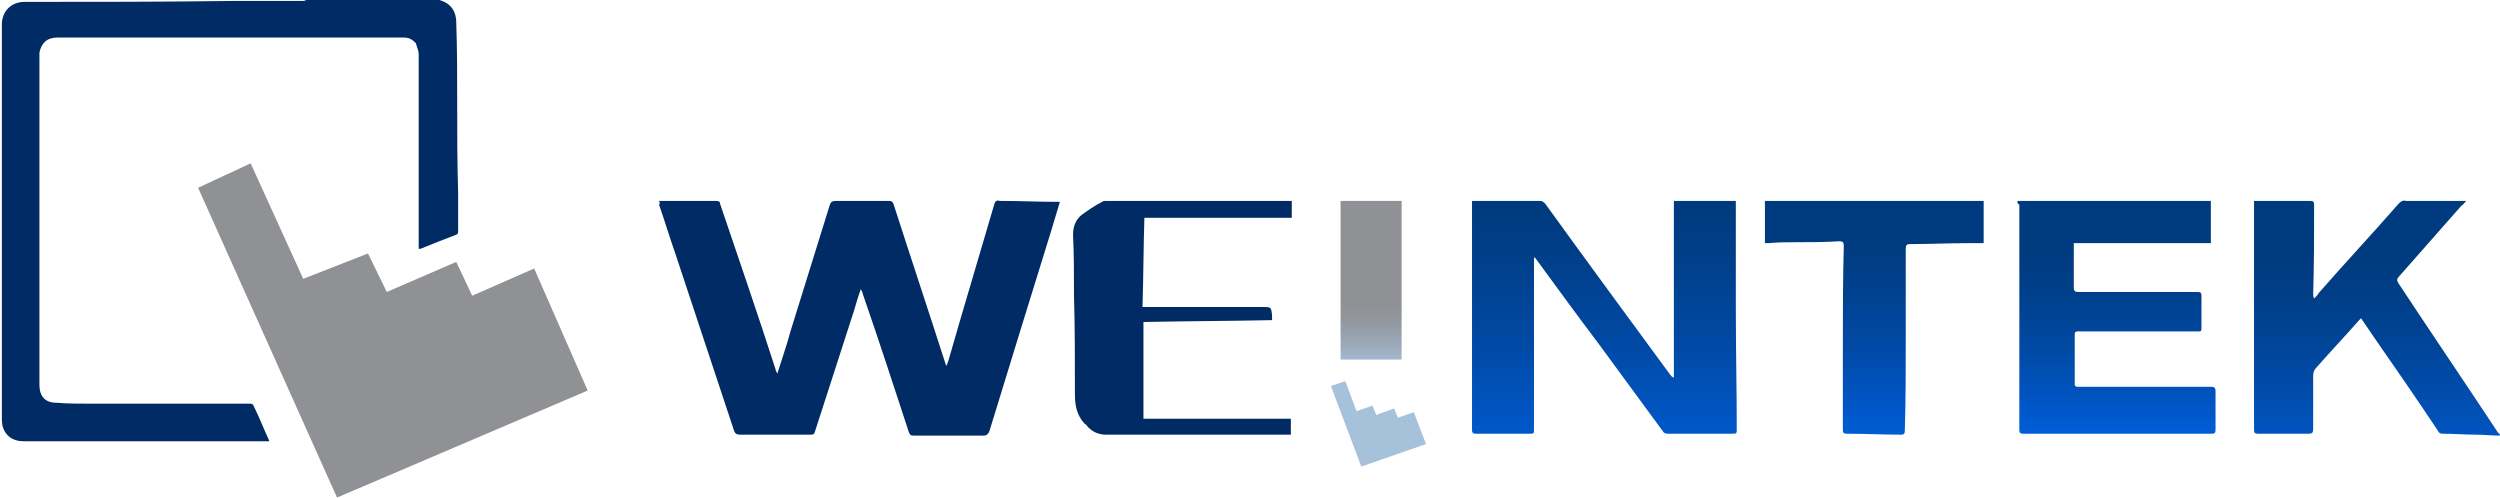 <svg xmlns="http://www.w3.org/2000/svg" xmlns:xlink="http://www.w3.org/1999/xlink" x="0px" y="0px"
	 viewBox="0 0 266.3 53" style="enable-background:new 0 0 266.3 53;" xml:space="preserve">
<style type="text/css">
	.st0{fill:#002B64;enable-background:new    ;}
	.st1{fill:url(#SVGID_1_);}
	.st2{fill:url(#SVGID_00000174576375649489518490000004339111988396078747_);}
	.st3{fill:url(#SVGID_00000116207687354707555240000003430501207863776654_);}
	.st4{fill:url(#SVGID_00000156573439978878512750000008192443392800458174_);}
	.st5{fill:#909195;enable-background:new    ;}
	.st6{fill:url(#SVGID_00000092440591746202357300000014863864199532718484_);enable-background:new    ;}
	.st7{fill:#A6C1DA;enable-background:new    ;}
</style>
<g>
	<path class="st0" d="M46.8,0C46.8,0,46.9,0,46.8,0c1.4,0.4,1.8,1.4,1.8,2.4c0.1,2.9,0.1,5.7,0.1,8.6c0,3.2,0,6.3,0.1,9.5
		c0,1.4,0,2.7,0,4.1c0,0.2,0,0.3-0.2,0.4c-1.3,0.5-2.6,1-3.8,1.5c0,0-0.1,0-0.2,0c0-0.2,0-0.3,0-0.4c0-5.5,0-11,0-16.6
		c0-1.2,0-2.5,0-3.7c0-0.4-0.2-0.8-0.3-1.2C43.9,4.2,43.6,4,43,4c-2.4,0-4.7,0-7.1,0c-4.5,0-9,0-13.6,0C17,4,11.5,4,6.1,4
		C5,4,4.4,4.6,4.2,5.6c0,0.1,0,0.2,0,0.4c0,5.6,0,11.3,0,16.9c0,4.5,0,9,0,13.4c0,1.6,0,3.2,0,4.7c0,1.2,0.6,1.9,1.8,1.9
		C7.2,43,8.5,43,9.8,43c5.2,0,10.4,0,15.6,0c0.4,0,0.9,0,1.3,0c0.1,0,0.3,0.1,0.3,0.2c0.6,1.2,1.1,2.5,1.7,3.8c-0.2,0-0.3,0-0.4,0
		c-7.6,0-15.3,0-22.9,0c-1,0-1.9,0-2.9,0c-1.4,0-2.3-0.9-2.3-2.3c0-2.4,0-4.8,0-7.2c0-4.1,0-8.2,0-12.3c0-7.5,0-15.1,0-22.6
		c0-1.4,1-2.4,2.4-2.4c7.4,0,14.9,0,22.3-0.1c2.4,0,4.8,0,7.3,0c0.1,0,0.3,0,0.4-0.1C37.2,0,42,0,46.8,0z"/>
	<path class="st0" d="M70.2,21.4c0.1,0,0.2,0,0.3,0c1.9,0,3.9,0,5.8,0c0.3,0,0.4,0.1,0.4,0.3c2,5.9,4,11.7,5.9,17.6
		c0,0.1,0.1,0.3,0.2,0.5c0.5-1.6,1-3,1.4-4.5c1.4-4.5,2.8-9,4.2-13.5c0.1-0.3,0.3-0.4,0.6-0.4c1.9,0,3.8,0,5.7,0
		c0.3,0,0.4,0.1,0.5,0.4c1.8,5.6,3.7,11.3,5.5,16.9c0,0.1,0.1,0.2,0.1,0.3c0.1-0.2,0.1-0.3,0.2-0.5c1.6-5.6,3.3-11.2,4.9-16.7
		c0.1-0.4,0.3-0.5,0.6-0.4c2.1,0,4.1,0.1,6.2,0.1c0.1,0,0.1,0,0.2,0c-0.3,1-0.6,2-0.9,3c-2.2,7.1-4.4,14.2-6.6,21.4
		c-0.1,0.3-0.3,0.5-0.6,0.5c-2.5,0-5,0-7.5,0c-0.3,0-0.4-0.1-0.5-0.4c-1.6-4.9-3.2-9.8-4.9-14.7c0-0.1-0.1-0.3-0.2-0.5
		c-0.3,0.8-0.5,1.5-0.7,2.2c-1.4,4.3-2.8,8.7-4.2,13c-0.1,0.3-0.2,0.3-0.5,0.3c-2.5,0-5,0-7.5,0c-0.3,0-0.5-0.1-0.6-0.4
		c-2.1-6.3-4.2-12.7-6.3-19c-0.6-1.7-1.1-3.4-1.7-5.1C70.3,21.7,70.3,21.6,70.2,21.4z"/>
	<path class="st0" d="M137.6,21.4c0,0.6,0,1.2,0,1.8c-5.2,0-10.4,0-15.7,0c-0.1,3.1-0.1,6.3-0.2,9.5c0.7,0,1.3,0,2,0
		c3.6,0,7.2,0,10.8,0c0.9,0,0.9,0,1,0.9c0,0.1,0,0.3,0,0.5c-4.6,0.1-9.1,0.1-13.7,0.2c0,3.4,0,6.8,0,10.3c5.3,0,10.5,0,15.7,0
		c0,0.6,0,1.1,0,1.7c-0.2,0-0.3,0-0.5,0c-6.4,0-12.8,0-19.2,0c-0.8,0-1.4-0.3-1.9-0.8c-0.1-0.1-0.2-0.3-0.4-0.4
		c-0.8-0.9-1-1.9-1-3.1c0-3.5,0-7.1-0.1-10.6c0-2.1,0-4.3-0.1-6.4c0-0.9,0.3-1.6,0.9-2.1c0.7-0.5,1.4-1,2.2-1.4
		c0.1-0.1,0.3-0.1,0.4-0.1c6.4,0,12.8,0,19.2,0C137.4,21.4,137.5,21.4,137.6,21.4z"/>
	<linearGradient id="SVGID_1_" gradientUnits="userSpaceOnUse" x1="253.232" y1="25.016" x2="253.232" y2="51.249">
		<stop  offset="0.11" style="stop-color:#003B7F"/>
		<stop  offset="0.279" style="stop-color:#003F89"/>
		<stop  offset="0.564" style="stop-color:#0049A3"/>
		<stop  offset="0.926" style="stop-color:#0059CD"/>
		<stop  offset="1" style="stop-color:#005DD6"/>
	</linearGradient>
	<path class="st1" d="M266.3,46.4c-0.9,0-1.7-0.1-2.6-0.1c-1.2,0-2.3-0.1-3.5-0.1c-0.3,0-0.4-0.1-0.5-0.3c-2.2-3.3-4.4-6.5-6.7-9.8
		c-0.5-0.7-1-1.5-1.5-2.2c-0.1,0.1-0.2,0.2-0.2,0.2c-1.5,1.7-3.1,3.4-4.6,5.1c-0.2,0.2-0.3,0.5-0.3,0.8c0,1.9,0,3.8,0,5.7
		c0,0.4-0.1,0.5-0.5,0.5c-1.8,0-3.6,0-5.4,0c-0.3,0-0.4-0.1-0.4-0.4c0-8,0-16.1,0-24.1c0-0.1,0-0.2,0-0.3c0.3,0,0.6,0,0.9,0
		c1.7,0,3.4,0,5.1,0c0.3,0,0.4,0.1,0.4,0.4c0,3.2,0,6.3-0.1,9.5c0,0.1,0,0.3,0.1,0.5c0.2-0.2,0.4-0.4,0.5-0.6
		c2.8-3.2,5.7-6.3,8.5-9.5c0.2-0.2,0.4-0.4,0.8-0.3c2,0,3.9,0,5.9,0c0.1,0,0.3,0,0.5,0c-0.2,0.2-0.3,0.4-0.5,0.5
		c-2.2,2.5-4.5,5.1-6.7,7.6c-0.2,0.2-0.2,0.4,0,0.7c3.5,5.3,7.1,10.6,10.6,15.9C266.2,46.2,266.3,46.2,266.3,46.4
		C266.3,46.4,266.3,46.4,266.3,46.4z"/>
		<linearGradient id="SVGID_00000041270310374350787450000002330179843707737535_" gradientUnits="userSpaceOnUse" x1="170.91" y1="19.051" x2="170.91" y2="49.303">
		<stop  offset="0.11" style="stop-color:#003B7F"/>
		<stop  offset="0.279" style="stop-color:#003F89"/>
		<stop  offset="0.564" style="stop-color:#0049A3"/>
		<stop  offset="0.926" style="stop-color:#0059CD"/>
		<stop  offset="1" style="stop-color:#005DD6"/>
	</linearGradient>
	<path style="fill:url(#SVGID_00000041270310374350787450000002330179843707737535_);" d="M178.3,40.2c0-6.3,0-12.5,0-18.8
		c2.2,0,4.3,0,6.6,0c0,0.6,0,1.2,0,1.8c0,3.3,0,6.6,0,9.8c0,4.2,0.1,8.5,0.1,12.7c0,0.5,0,0.5-0.6,0.5c-1.9,0-3.7,0-5.6,0
		c-0.4,0-0.8,0-1.2,0c-0.2,0-0.4-0.1-0.5-0.3c-2.3-3.1-4.6-6.3-6.9-9.4c-2.2-2.9-4.3-5.8-6.5-8.8c-0.1-0.1-0.1-0.2-0.3-0.3
		c0,0.2,0,0.4,0,0.5c0,5.9,0,11.9,0,17.8c0,0.5,0,0.5-0.5,0.5c-1.9,0-3.8,0-5.7,0c-0.3,0-0.4-0.1-0.4-0.4c0-8,0-16,0-24
		c0-0.1,0-0.2,0-0.4c0.2,0,0.3,0,0.4,0c2.3,0,4.6,0,6.8,0c0.3,0,0.4,0.1,0.6,0.3c4.4,6.1,8.9,12.2,13.3,18.2
		C178,40,178.1,40.2,178.3,40.2C178.2,40.3,178.3,40.3,178.3,40.2z"/>
		<linearGradient id="SVGID_00000150076568125531543980000013445664746080784036_" gradientUnits="userSpaceOnUse" x1="225.401" y1="25.04" x2="225.401" y2="46.017">
		<stop  offset="0.11" style="stop-color:#003B7F"/>
		<stop  offset="0.279" style="stop-color:#003F89"/>
		<stop  offset="0.564" style="stop-color:#0049A3"/>
		<stop  offset="0.926" style="stop-color:#0059CD"/>
		<stop  offset="1" style="stop-color:#005DD6"/>
	</linearGradient>
	<path style="fill:url(#SVGID_00000150076568125531543980000013445664746080784036_);" d="M214.9,21.4c6.9,0,13.7,0,20.6,0
		c0,1.5,0,3,0,4.5c-4.8,0-9.7,0-14.6,0c0,0.3,0,0.6,0,0.9c0,1.3,0,2.5,0,3.8c0,0.4,0.1,0.5,0.5,0.5c3.1,0,6.2,0,9.2,0
		c1.2,0,2.4,0,3.5,0c0.3,0,0.4,0.1,0.4,0.4c0,1.2,0,2.3,0,3.5c0,0.3-0.1,0.3-0.3,0.3c-4,0-8,0-12,0c-0.3,0-0.6,0-0.9,0
		c-0.2,0-0.3,0.1-0.3,0.3c0,1.8,0,3.5,0,5.3c0,0.3,0.2,0.3,0.4,0.3c1.4,0,2.9,0,4.3,0c3.3,0,6.5,0,9.8,0c0.4,0,0.5,0.1,0.5,0.5
		c0,1.4,0,2.8,0,4.1c0,0.3-0.1,0.4-0.4,0.4c-6.7,0-13.4,0-20.1,0c-0.3,0-0.4-0.1-0.4-0.4c0-8,0-16,0-24
		C214.9,21.7,214.9,21.6,214.9,21.4z"/>
		<linearGradient id="SVGID_00000066484655367364346500000011017822175507472052_" gradientUnits="userSpaceOnUse" x1="199.714" y1="23.129" x2="199.714" y2="46.46">
		<stop  offset="0.11" style="stop-color:#003B7F"/>
		<stop  offset="0.279" style="stop-color:#003F89"/>
		<stop  offset="0.564" style="stop-color:#0049A3"/>
		<stop  offset="0.926" style="stop-color:#0059CD"/>
		<stop  offset="1" style="stop-color:#005DD6"/>
	</linearGradient>
	<path style="fill:url(#SVGID_00000066484655367364346500000011017822175507472052_);" d="M188,21.4c7.8,0,15.5,0,23.3,0
		c0,1.5,0,2.9,0,4.5c-0.5,0-1.1,0-1.6,0c-2.1,0-4.2,0.1-6.2,0.1c-0.4,0-0.5,0.1-0.5,0.5c0,3.2,0,6.4,0,9.5c0,3.3,0,6.6-0.1,9.9
		c0,0.3-0.1,0.4-0.4,0.4c-1.9,0-3.9-0.1-5.8-0.1c-0.3,0-0.4-0.1-0.4-0.4c0-2.9,0-5.8,0-8.7c0-3.6,0-7.3,0.1-10.9
		c0-0.4-0.1-0.5-0.5-0.5c-1.5,0.1-3,0.1-4.4,0.1c-1,0-2.1,0-3.1,0.1c-0.1,0-0.3,0-0.4,0C188,24.4,188,23,188,21.4z"/>
	<polygon class="st5" points="21.1,20 35.9,53 62.6,41.6 56.9,28.6 50.3,31.5 48.6,27.9 41.2,31.1 39.2,27 32.3,29.7 26.7,17.4 	"/>
		<linearGradient id="SVGID_00000150061702748241595190000005700298014883532210_" gradientUnits="userSpaceOnUse" x1="146.107" y1="29.872" x2="146.107" y2="39.319">
		<stop  offset="0.316" style="stop-color:#909195"/>
		<stop  offset="0.471" style="stop-color:#93989F"/>
		<stop  offset="0.731" style="stop-color:#9BAAB9"/>
		<stop  offset="1" style="stop-color:#A6C1DA"/>
	</linearGradient>
		<rect x="142.8" y="21.4" style="fill:url(#SVGID_00000150061702748241595190000005700298014883532210_);enable-background:new    ;" width="6.5" height="16.9"/>
	<polyline class="st7" points="141.8,41.1 143.3,40.6 144.5,43.8 146.2,43.2 146.6,44.2 148.5,43.5 148.9,44.5 150.6,43.9
		151.9,47.3 145,49.7 141.8,41.2 	"/>
</g>
</svg>
